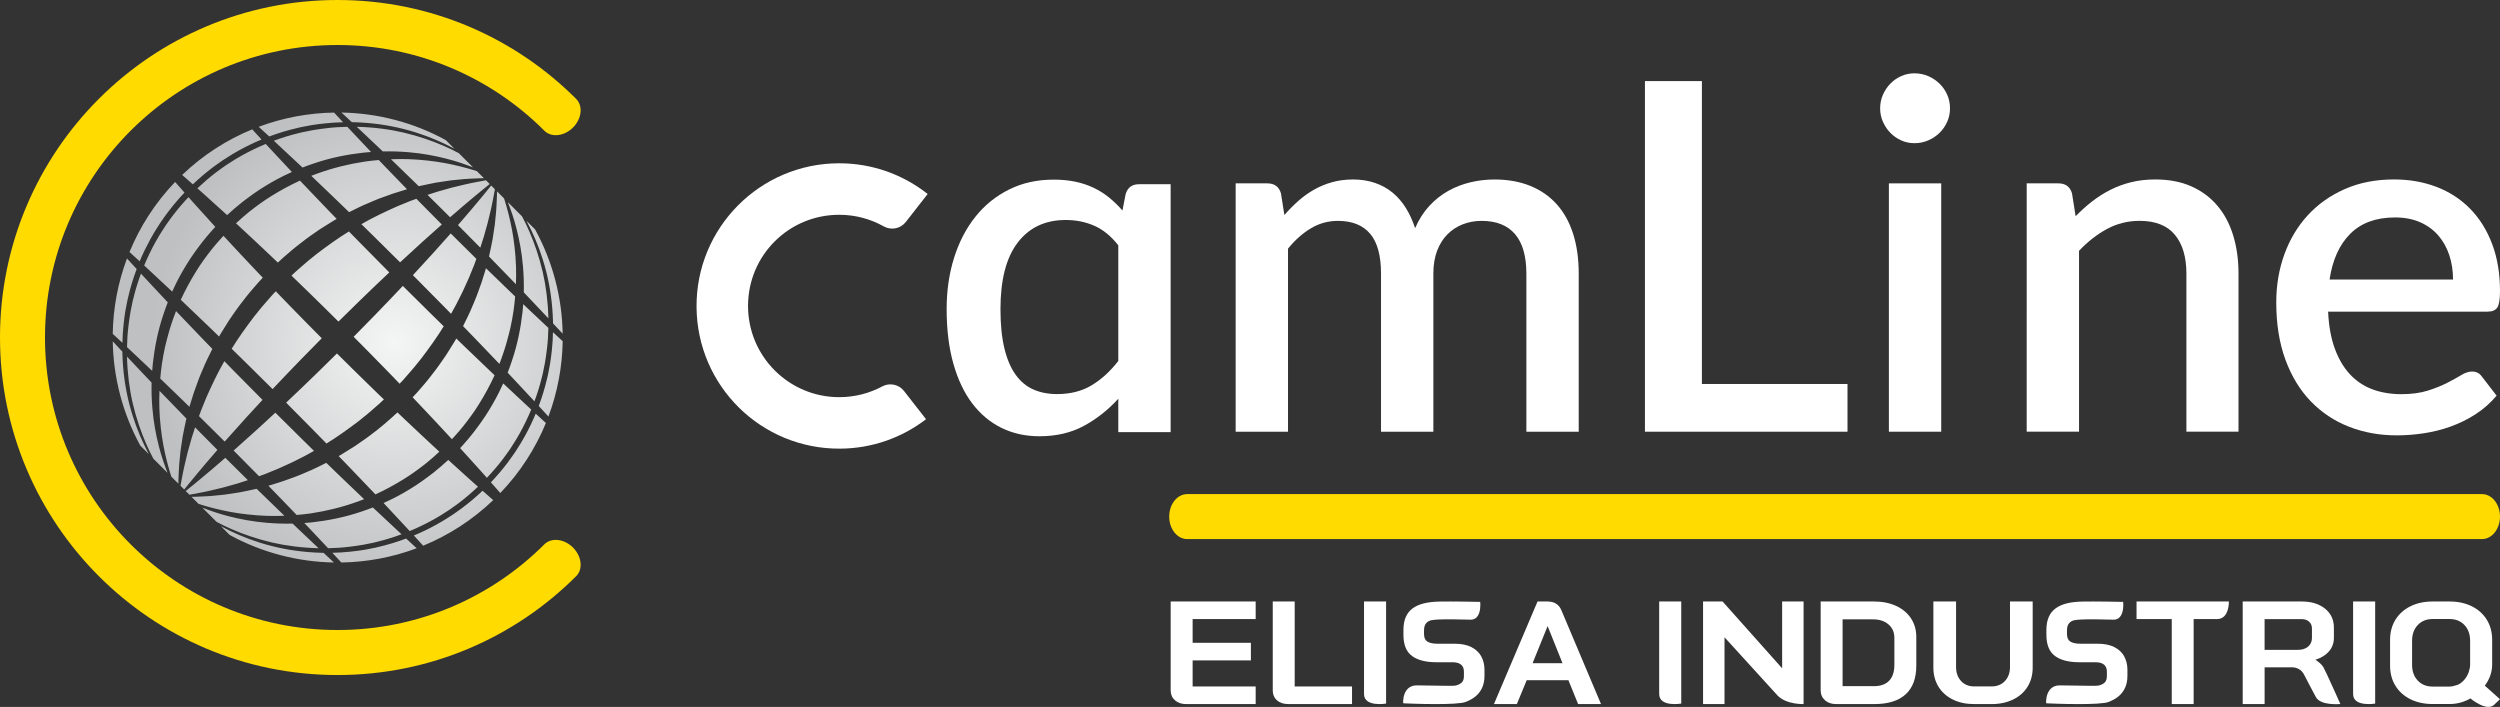 <?xml version="1.0" encoding="UTF-8"?>
<svg id="Signet-horizontal-invers" xmlns="http://www.w3.org/2000/svg" xmlns:xlink="http://www.w3.org/1999/xlink" viewBox="0 0 1574.74 445.28">
  <rect x="0" y="0" width="1574.74" height="445.28" fill="#333333" stroke="none"/>
  <defs>
    <style>
      .cls-1 {
        fill: #ffdb00;
      }

      .cls-1, .cls-2, .cls-3 {
        stroke-width: 0px;
      }

      .cls-2 {
        fill: url(#radial-gradient);
      }

      .cls-3 {
        fill: #fff;
      }
    </style>
    <radialGradient id="radial-gradient" cx="248.47" cy="215.7" fx="248.47" fy="215.7" r="184.23" gradientUnits="userSpaceOnUse">
      <stop offset="0" stop-color="#f4f5f5"/>
      <stop offset=".83" stop-color="#bfc0c1"/>
    </radialGradient>
  </defs>
  <g>
    <path class="cls-3" d="M1573.05,193.71c1.12-1.74,1.69-5.16,1.69-10.28,0-11.14-1.66-21.09-4.98-29.83-3.32-8.74-7.95-16.13-13.88-22.16-5.93-6.03-12.99-10.61-21.16-13.73-8.18-3.12-17.08-4.68-26.68-4.68-11.55,0-21.91,2.02-31.06,6.06-9.15,4.04-16.92,9.54-23.31,16.49-6.39,6.95-11.3,15.13-14.72,24.54-3.43,9.41-5.14,19.53-5.14,30.37,0,13.6,1.92,25.61,5.75,36.04,3.83,10.43,9.15,19.17,15.95,26.22,6.8,7.05,14.82,12.4,24.08,16.03,9.25,3.63,19.3,5.45,30.14,5.45,5.52,0,11.2-.44,17.02-1.31,5.83-.87,11.5-2.3,17.02-4.29,5.52-1.99,10.74-4.57,15.64-7.75,4.91-3.17,9.3-7.05,13.19-11.66l-9.35-12.12c-1.43-2.04-3.48-3.07-6.14-3.07-2.05,0-4.29.74-6.75,2.22-2.45,1.48-5.42,3.12-8.89,4.91-3.48,1.79-7.57,3.43-12.27,4.91-4.7,1.48-10.28,2.22-16.72,2.22s-12.86-1.05-18.33-3.14c-5.47-2.09-10.18-5.29-14.11-9.59-3.94-4.29-7.08-9.69-9.43-16.18-2.35-6.49-3.73-14.19-4.14-23.08h100.45c2.96,0,5.01-.87,6.13-2.61ZM1467.39,176.07c1.84-12.37,6.18-21.98,13.04-28.83,6.85-6.85,16.26-10.27,28.22-10.27,5.93,0,11.17,1,15.72,2.99,4.55,1.99,8.36,4.75,11.43,8.28,3.07,3.53,5.39,7.67,6.98,12.42,1.58,4.75,2.38,9.89,2.38,15.41h-77.75Z"/>
    <path class="cls-3" d="M1307.43,136.2c3.37-3.47,6.87-6.62,10.51-9.43,3.63-2.81,7.49-5.24,11.58-7.29,4.09-2.04,8.44-3.63,13.04-4.75,4.6-1.12,9.61-1.69,15.03-1.69,8.59,0,16.13,1.43,22.62,4.29,6.49,2.86,11.96,6.9,16.41,12.12,4.45,5.21,7.79,11.48,10.04,18.79,2.25,7.31,3.37,15.36,3.37,24.15v99.53h-32.82v-99.53c0-10.53-2.43-18.71-7.29-24.54-4.86-5.83-12.24-8.74-22.16-8.74-7.36,0-14.19,1.69-20.47,5.06-6.29,3.37-12.19,7.98-17.71,13.8v113.95h-32.97V115.5h19.94c4.5,0,7.36,2.1,8.59,6.29l2.3,14.42Z"/>
    <g>
      <path class="cls-3" d="M1228.3,68.26c0,2.97-.59,5.78-1.76,8.44-1.18,2.66-2.79,4.98-4.83,6.98-2.05,1.99-4.42,3.58-7.13,4.75-2.71,1.18-5.6,1.76-8.66,1.76s-5.75-.59-8.36-1.76c-2.61-1.17-4.88-2.76-6.83-4.75-1.94-1.99-3.5-4.32-4.68-6.98-1.18-2.66-1.76-5.47-1.76-8.44s.59-5.93,1.76-8.59c1.17-2.66,2.73-4.98,4.68-6.98,1.94-1.99,4.22-3.58,6.83-4.75,2.61-1.17,5.39-1.76,8.36-1.76s5.95.59,8.66,1.76c2.71,1.18,5.09,2.76,7.13,4.75,2.04,1.99,3.65,4.32,4.83,6.98,1.17,2.66,1.76,5.52,1.76,8.59Z"/>
      <rect class="cls-3" x="1189.8" y="115.5" width="32.97" height="156.43"/>
    </g>
    <polygon class="cls-3" points="1163.73 241.87 1163.73 271.93 1036.14 271.93 1036.14 51.08 1072.02 51.08 1072.02 241.87 1163.73 241.87"/>
    <path class="cls-3" d="M778.34,271.93V115.5h19.94c4.5,0,7.36,2.1,8.59,6.29l2.15,13.65c2.86-3.27,5.83-6.26,8.89-8.97,3.07-2.71,6.36-5.06,9.89-7.05,3.53-1.99,7.31-3.55,11.35-4.68,4.04-1.12,8.41-1.69,13.11-1.69,5.01,0,9.61.72,13.8,2.15,4.19,1.43,7.9,3.48,11.12,6.14,3.22,2.66,6,5.88,8.36,9.66,2.35,3.78,4.29,8.03,5.83,12.73,2.35-5.42,5.32-10.07,8.89-13.96,3.58-3.88,7.57-7.05,11.96-9.51,4.39-2.45,9.07-4.27,14.03-5.44,4.96-1.17,9.99-1.76,15.11-1.76,8.38,0,15.87,1.33,22.47,3.99,6.59,2.66,12.17,6.52,16.72,11.58,4.55,5.06,8,11.27,10.35,18.63,2.35,7.36,3.53,15.75,3.53,25.15v99.53h-32.97v-99.53c0-11.04-2.38-19.35-7.13-24.92-4.75-5.57-11.79-8.36-21.09-8.36-4.19,0-8.13.72-11.81,2.15-3.68,1.43-6.9,3.53-9.66,6.29-2.76,2.76-4.93,6.21-6.52,10.35-1.59,4.14-2.38,8.97-2.38,14.49v99.53h-32.97v-99.53c0-11.45-2.3-19.86-6.9-25.23-4.6-5.37-11.35-8.05-20.24-8.05-6.13,0-11.81,1.56-17.02,4.68-5.21,3.12-10.02,7.39-14.42,12.81v115.33h-32.97Z"/>
    <path class="cls-3" d="M717.46,116.04c-4.4,0-7.21,2.1-8.44,6.29l-1.99,10.28c-2.66-3.07-5.47-5.8-8.44-8.2-2.97-2.4-6.21-4.45-9.74-6.13-3.53-1.69-7.36-2.96-11.5-3.83-4.14-.87-8.72-1.3-13.73-1.3-10.33,0-19.66,2.07-27.99,6.21-8.33,4.14-15.41,9.87-21.24,17.18-5.83,7.31-10.3,15.93-13.42,25.84-3.12,9.92-4.68,20.7-4.68,32.36,0,12.88,1.4,24.31,4.22,34.28,2.81,9.97,6.77,18.33,11.89,25.07,5.11,6.75,11.25,11.89,18.4,15.41,7.15,3.53,15.13,5.29,23.92,5.29,10.63,0,19.96-2.17,27.99-6.52,8.02-4.34,15.26-10.05,21.7-17.1v21.02h32.97V116.04h-19.94ZM704.42,227.38c-5.21,6.65-10.86,11.79-16.95,15.41-6.08,3.63-13.32,5.44-21.7,5.44-5.52,0-10.48-.97-14.88-2.91-4.4-1.94-8.13-5.06-11.2-9.36-3.07-4.29-5.42-9.84-7.05-16.64-1.64-6.8-2.45-15-2.45-24.61,0-18.5,3.63-32.49,10.89-41.95,7.26-9.46,17.33-14.19,30.21-14.19,6.44,0,12.42,1.2,17.94,3.6,5.52,2.4,10.58,6.52,15.18,12.35v72.85Z"/>
    <path class="cls-3" d="M528.62,102.85c-49.9,0-90.3,40.67-89.87,90.67.43,49.67,40.8,89.41,90.47,89.08,20.34-.13,39.08-7.02,54.09-18.54l-13.91-17.82c-3.26-4.17-9.04-5.33-13.71-2.83-8.06,4.32-17.28,6.76-27.06,6.76-31.76,0-57.49-25.77-57.44-57.54.05-31.84,25.71-57.4,57.55-57.34,10.14.02,19.67,2.67,27.93,7.3,4.68,2.63,10.57,1.49,13.88-2.74l13.78-17.66c-15.31-12.11-34.66-19.34-55.7-19.34Z"/>
  </g>
  <path id="underline" class="cls-1" d="M1563.4,311.23h-815.59c-6.26,0-11.34,6.35-11.34,14.17s5.08,14.17,11.34,14.17h815.59c6.26,0,11.34-6.35,11.34-14.17s-5.08-14.17-11.34-14.17Z"/>
  <path id="C-Ring" class="cls-1" d="M360.92,344.89c-5.53-5.53-13.61-6.43-18.04-2.01h0c-33.34,33.34-79.41,53.96-130.29,53.96-101.76,0-184.25-82.49-184.25-184.25S110.84,28.35,212.6,28.35c50.82,0,96.84,20.58,130.17,53.86.04.04.07.09.11.13,4.43,4.43,12.5,3.53,18.04-2,5.54-5.54,6.43-13.61,2-18.04,0,0,0,0,0,0h0C324.46,23.79,271.31,0,212.6,0,95.18,0,0,95.18,0,212.6s95.18,212.6,212.6,212.6c58.7,0,111.85-23.79,150.32-62.26,0,0,0,0,.01,0,4.43-4.43,3.53-12.5-2-18.04Z"/>
  <path id="Orb" class="cls-2" d="M88.38,280.68c-11.19-20.42-16.98-43.02-17.36-65.68,1.68,1.81,3.42,3.7,5.25,5.64.26.28.54.58.81.86,0,.34,0,.69,0,1.03.29,11.5,1.89,22.31,4.38,32.01,2.49,9.71,5.82,18.3,9.32,25.61.98,2.09,1.99,4.05,3,5.93l-5.41-5.41ZM195.72,323.39c9.63-1.46,19.66-3.85,29.62-7.45,1.34-.47,2.68-.97,4.01-1.5-5.39-5.12-10.98-10.46-16.7-15.99-2.35-2.27-4.73-4.58-7.12-6.9-1.07.54-2.14,1.06-3.2,1.58-2.06,1-4.07,2.04-6.13,2.93-4.13,1.74-8.1,3.58-12.14,4.96-2,.72-3.96,1.49-5.92,2.13-1.97.62-3.91,1.23-5.82,1.83-.95.29-1.9.58-2.84.87-.14.04-.28.07-.43.11,3.15,3.24,6.24,6.46,9.3,9.58,2.92,2.99,5.76,5.94,8.52,8.84,2.9-.25,5.85-.57,8.84-.99ZM206.68,345.32c4.41-.1,8.9-.35,13.44-.93,2.95-.27,5.88-.85,8.87-1.29,1.48-.3,2.96-.6,4.45-.9.74-.16,1.49-.3,2.24-.47l2.23-.56c5.03-1.22,10.05-2.78,15.02-4.63-.6-.56-1.21-1.13-1.82-1.7-5.08-4.71-10.54-9.79-16.25-15.18-2.44.92-4.86,1.86-7.32,2.63-10.49,3.59-21.06,5.61-31.11,6.75-1.59.17-3.16.3-4.72.41.7.73,1.4,1.48,2.09,2.2,4.59,4.79,8.88,9.38,12.88,13.67ZM310.68,315.02c-2.16-1.88-4.4-3.85-6.73-5.91l-.92.88c-1.2,1.18-2.47,2.27-3.74,3.36-1.28,1.08-2.51,2.23-3.84,3.24l-3.96,3.09c-1.31,1.03-2.71,1.95-4.07,2.93l-2.04,1.44c-.69.47-1.4.9-2.1,1.35-1.41.89-2.79,1.8-4.21,2.66-1.44.82-2.87,1.65-4.31,2.47-4.59,2.55-9.3,4.8-14.07,6.78,2.05,2.23,4.01,4.37,5.87,6.42,15.95-6.54,30.95-16.11,44.12-28.72ZM258.09,334.5c5.04-2.1,10.02-4.49,14.88-7.19,1.39-.8,2.79-1.61,4.19-2.42,1.38-.84,2.73-1.74,4.09-2.61.68-.44,1.37-.87,2.04-1.32l1.98-1.41c1.31-.96,2.67-1.85,3.95-2.86,4.13-3.12,8.09-6.56,11.86-10.11-1.5-1.33-3.04-2.7-4.61-4.1-4.47-4.01-9.19-8.28-14.11-12.77-3.06,2.83-6.2,5.57-9.46,8.13-4.67,3.61-9.43,7.06-14.42,10.08-4.97,3.05-10.05,5.84-15.26,8.17l-1.61.75c4.68,4.97,9.11,9.74,13.26,14.22,1.09,1.17,2.16,2.31,3.21,3.45ZM127.45,318.14c4.82,1.45,10.72,3.03,17.59,4.3,6.87,1.25,14.68,2.21,23.23,2.5,3.51.11,7.15.08,10.88-.06-1.7-1.64-3.41-3.29-5.14-4.98-4.03-3.93-8.19-7.92-12.38-12.02-.15.04-.31.08-.46.12-3.61.83-7.09,1.49-10.38,2.16-3.32.5-6.48.98-9.44,1.42-2.98.31-5.76.6-8.34.82-1.28.14-2.53.18-3.72.23-1.18.05-2.31.1-3.39.15-1.97.13-3.72.16-5.28.15l4.46,4.46c.76.24,1.54.49,2.36.75ZM83.6,254.02c2.26,9.6,5.26,18.18,8.48,25.54,1.46,3.38,2.99,6.48,4.52,9.34l8.93,8.93c-1.81-4.63-3.84-10.28-5.51-16.93-1.76-6.89-3.3-14.82-4.02-23.59-.45-5.18-.64-10.65-.51-16.33-1.87-1.96-3.71-3.9-5.51-5.78-3.51-3.66-6.83-7.2-9.99-10.58.26,10.48,1.53,20.41,3.61,29.41ZM319.7,285.11l1.41-1.98,1.32-2.04c.87-1.37,1.77-2.71,2.6-4.09.81-1.4,1.61-2.8,2.42-4.19,2.68-4.84,5.07-9.8,7.16-14.83-1.13-1.05-2.27-2.11-3.44-3.2-4.48-4.15-9.24-8.58-14.21-13.26l-.75,1.62c-2.33,5.21-5.14,10.29-8.18,15.25-3.02,4.99-6.47,9.76-10.08,14.42l-2.79,3.44c-.92,1.15-1.96,2.25-2.93,3.38-.8.94-1.6,1.8-2.39,2.65,4.48,4.91,8.75,9.62,12.75,14.09,1.4,1.57,2.77,3.1,4.1,4.6,3.61-3.84,6.99-7.73,10.15-11.91,1.01-1.28,1.9-2.64,2.86-3.95ZM88.78,172.38c-1.85,4.97-3.41,10-4.63,15.03l-.56,2.23c-.17.74-.31,1.49-.47,2.24-.3,1.49-.6,2.98-.9,4.45-.44,2.98-1.01,5.92-1.28,8.87-.59,4.54-.83,9.04-.93,13.46,4.28,3.99,8.87,8.28,13.66,12.87.72.68,1.46,1.39,2.19,2.08.11-1.56.24-3.13.41-4.72,1.13-10.05,3.16-20.62,6.75-31.11.78-2.46,1.72-4.89,2.64-7.34-5.38-5.7-10.45-11.15-15.16-16.22-.58-.62-1.15-1.23-1.71-1.83ZM125.67,310.45c1.03-.21,2.12-.43,3.27-.65,1.14-.23,2.33-.45,3.57-.78,2.47-.59,5.14-1.24,7.99-1.92,2.82-.79,5.81-1.62,8.97-2.51,2.14-.72,4.38-1.4,6.66-2.14-4.69-4.65-9.44-9.35-14.2-14.07-3.22,2.8-6.26,5.41-9.06,7.79-4.12,3.51-7.78,6.5-10.79,8.98-1.97,1.64-3.69,3.01-5.1,4.13l2.35,2.35c1.81-.3,3.93-.68,6.34-1.19ZM120.17,303.24c2.48-3,5.47-6.67,8.98-10.79,2.38-2.8,4.99-5.84,7.79-9.06-4.71-4.76-9.42-9.51-14.06-14.2-.74,2.29-1.42,4.52-2.14,6.66-.88,3.16-1.72,6.16-2.51,8.97-.69,2.85-1.33,5.52-1.92,7.99-.33,1.23-.55,2.43-.78,3.57-.23,1.15-.45,2.24-.66,3.27-.51,2.41-.89,4.52-1.19,6.31l2.36,2.36c1.12-1.41,2.49-3.13,4.13-5.1ZM107.92,300.22l4.45,4.45c0-1.56.02-3.32.15-5.28.05-1.07.1-2.2.15-3.38.05-1.18.09-2.43.23-3.71.22-2.57.51-5.36.82-8.34.45-2.96.92-6.12,1.42-9.44.67-3.29,1.33-6.78,2.16-10.38.04-.16.08-.32.12-.48-4.08-4.18-8.07-8.33-11.99-12.35-1.69-1.73-3.34-3.44-4.98-5.14-.15,3.73-.17,7.37-.07,10.88.08,2.13.22,4.22.33,6.27.19,2.04.38,4.03.56,5.97.25,1.93.45,3.83.72,5.66.3,1.83.59,3.6.88,5.32,1.27,6.87,2.85,12.77,4.3,17.59.26.82.51,1.6.75,2.36ZM77.79,204.85c.23-3.02.76-6.03,1.19-9.08.29-1.52.58-3.04.88-4.57.15-.76.29-1.53.46-2.3l.55-2.29c1.3-5.75,3.11-11.47,5.21-17.15-2.13-2.31-4.16-4.52-6.1-6.65-5.72,15.29-8.72,31.37-8.97,47.49,1.95,1.79,3.98,3.67,6.11,5.65.07-3.66.26-7.36.68-11.11ZM171.28,341.71c9,2.08,18.92,3.35,29.4,3.61-3.38-3.16-6.91-6.48-10.56-9.98-1.9-1.81-3.85-3.66-5.81-5.53-5.67.13-11.13-.06-16.3-.51-8.77-.72-16.7-2.27-23.59-4.02-6.66-1.67-12.31-3.71-16.94-5.51l8.95,8.95c2.85,1.52,5.95,3.05,9.33,4.51,7.36,3.22,15.94,6.23,25.54,8.48ZM262.48,345.34c-2.13-1.94-4.35-3.97-6.66-6.1-5.67,2.12-11.41,3.86-17.14,5.2l-2.29.55c-.76.17-1.53.3-2.3.46-1.53.29-3.05.59-4.57.88-3.06.43-6.07.96-9.08,1.19-3.74.42-7.44.6-11.1.68,1.99,2.13,3.87,4.17,5.66,6.12,16.11-.26,32.18-3.25,47.46-8.97ZM336.65,252.8c1.85-4.99,3.42-10.02,4.64-15.07l.56-2.23.46-2.24c.3-1.49.6-2.98.9-4.45.44-2.98,1-5.92,1.28-8.87.58-4.52.83-8.99.93-13.39-4.28-3.99-8.87-8.28-13.66-12.87-.72-.69-1.46-1.39-2.19-2.09-.11,1.56-.24,3.13-.41,4.72-1.13,10.05-3.16,20.62-6.75,31.11-.77,2.45-1.71,4.87-2.63,7.31,5.39,5.7,10.46,11.16,15.17,16.24.57.61,1.13,1.21,1.69,1.82ZM337.44,260.57c-1.98,4.75-4.22,9.44-6.76,14.02-.82,1.43-1.64,2.87-2.47,4.31-.85,1.42-1.77,2.81-2.66,4.21l-1.35,2.1-1.44,2.04c-.98,1.35-1.9,2.75-2.92,4.07-3.26,4.35-6.9,8.55-10.61,12.51,2.06,2.33,4.03,4.58,5.91,6.73,12.61-13.17,22.17-28.17,28.72-44.12-2.05-1.87-4.19-3.82-6.42-5.87ZM111.65,132.24l-3.02,3.84c-1.01,1.28-1.91,2.64-2.86,3.95l-1.41,1.98c-.46.67-.88,1.36-1.32,2.04-.87,1.37-1.77,2.71-2.61,4.09-.81,1.4-1.61,2.79-2.42,4.19-2.7,4.86-5.09,9.84-7.2,14.89,1.13,1.05,2.28,2.12,3.45,3.21,4.47,4.15,9.24,8.58,14.2,13.25l.76-1.62c2.33-5.21,5.14-10.29,8.18-15.25,3.02-4.99,6.47-9.76,10.08-14.42l2.79-3.44c.92-1.15,1.96-2.25,2.93-3.38.8-.92,1.6-1.81,2.41-2.67-4.48-4.9-8.75-9.62-12.75-14.08-1.4-1.57-2.78-3.11-4.11-4.62-1.37,1.42-2.73,2.86-3.94,4.33-1.05,1.24-2.16,2.41-3.16,3.71ZM347.64,220.28c-.23,3.02-.76,6.03-1.19,9.09-.29,1.52-.58,3.04-.87,4.57l-.45,2.3-.55,2.29c-1.34,5.75-3.09,11.51-5.22,17.2,2.13,2.31,4.16,4.52,6.1,6.65,5.72-15.28,8.71-31.35,8.97-47.46-1.95-1.79-3.99-3.67-6.12-5.66-.07,3.63-.26,7.32-.67,11.04ZM87.97,164.61c1.98-4.78,4.3-9.46,6.81-14.07.82-1.43,1.64-2.87,2.47-4.31.86-1.42,1.77-2.8,2.66-4.21.45-.7.89-1.41,1.35-2.1l1.44-2.04c.98-1.35,1.89-2.75,2.93-4.07l3.09-3.96c1.02-1.33,2.18-2.57,3.26-3.86,1.1-1.28,2.2-2.57,3.36-3.74l.88-.92c-2.06-2.33-4.03-4.57-5.91-6.72-12.61,13.17-22.19,28.18-28.73,44.14,2.04,1.86,4.17,3.8,6.39,5.85ZM348.34,203.67c.27.29.56.6.83.89,1.83,1.94,3.57,3.82,5.25,5.63-.38-22.66-6.17-45.25-17.36-65.67l-5.43-5.43c1,1.86,2,3.82,2.98,5.88,3.5,7.32,6.84,15.9,9.33,25.61,2.5,9.7,4.1,20.51,4.4,32.01,0,.35,0,.72,0,1.07ZM341.81,171.11c-2.26-9.6-5.27-18.18-8.49-25.54-1.46-3.37-2.98-6.45-4.5-9.3l-8.93-8.93c1.81,4.64,3.85,10.29,5.52,16.95,1.76,6.89,3.3,14.82,4.02,23.59.44,5.17.64,10.63.51,16.3,1.87,1.97,3.72,3.91,5.53,5.81,3.5,3.65,6.82,7.18,9.97,10.55-.26-10.5-1.54-20.43-3.62-29.44ZM254.2,83.49c-9.02-2.09-18.96-3.37-29.47-3.62,3.38,3.16,6.92,6.49,10.58,9.99,1.89,1.8,3.84,3.65,5.8,5.52,5.67-.13,11.14.06,16.31.51,8.77.72,16.7,2.27,23.59,4.02,6.66,1.67,12.31,3.71,16.95,5.52l-8.94-8.94c-2.84-1.52-5.92-3.04-9.29-4.5-7.36-3.23-15.93-6.23-25.54-8.49ZM162.94,79.86c2.13,1.94,4.34,3.97,6.65,6.1,5.69-2.13,11.45-3.88,17.21-5.22l2.29-.55,2.3-.45c1.53-.29,3.05-.58,4.57-.87,3.06-.43,6.07-.96,9.09-1.18,3.73-.41,7.41-.6,11.05-.67-1.99-2.13-3.87-4.16-5.66-6.11-16.12.26-32.2,3.25-47.49,8.97ZM203.79,348.22c-.34,0-.68,0-1.01,0-11.5-.29-22.31-1.89-32.01-4.38-9.71-2.49-18.3-5.82-25.61-9.32-2.09-.99-4.06-1.99-5.94-3l5.43,5.43c20.42,11.19,43.01,16.97,65.67,17.36-1.81-1.67-3.69-3.42-5.63-5.25-.29-.27-.6-.56-.89-.83ZM188.95,113.76c-6.16,2.82-12.22,6.11-18.11,9.78-4.73,2.91-9.24,6.23-13.65,9.7-2.94,2.35-5.77,4.84-8.53,7.42,7.15,6.59,14.65,13.6,22.35,20.91,1.34,1.26,2.69,2.55,4.03,3.83l.53-.51c.91-.84,1.78-1.74,2.73-2.54l2.82-2.43c1.9-1.6,3.71-3.29,5.69-4.77,1.95-1.51,3.9-3.01,5.84-4.51.96-.77,1.97-1.45,2.97-2.15,1-.7,2-1.39,3-2.09,1-.69,2-1.38,2.99-2.06,1-.67,2.04-1.29,3.06-1.93,2.04-1.27,4.07-2.52,6.08-3.77.45-.25.89-.49,1.34-.74-1.73-1.79-3.45-3.56-5.16-5.32-6.26-6.48-12.27-12.78-18-18.82ZM138.8,150.69c-.92,1.05-1.87,2.04-2.76,3.13l-2.68,3.25c-3.46,4.41-6.79,8.92-9.7,13.65-3.66,5.9-6.96,11.95-9.78,18.11,6.04,5.73,12.34,11.74,18.81,18,1.75,1.7,3.52,3.42,5.31,5.15.25-.45.49-.89.74-1.33,1.25-2.01,2.51-4.04,3.77-6.08.64-1.01,1.25-2.05,1.93-3.06.69-.99,1.37-1.99,2.06-2.99,1.41-1.98,2.75-4.03,4.25-5.97,1.5-1.94,3-3.89,4.51-5.85.74-.99,1.54-1.95,2.37-2.89l2.46-2.85,2.47-2.86c.82-.97,1.66-1.78,2.49-2.68l.47-.49c-1.28-1.34-2.57-2.69-3.83-4.03-7.32-7.71-14.33-15.21-20.92-22.36-.69.73-1.36,1.45-1.97,2.16ZM109.37,199.97c-.94,2.48-1.69,5-2.48,7.48-.38,1.24-.7,2.5-1.05,3.74-.36,1.24-.71,2.47-.99,3.72-.3,1.24-.6,2.48-.9,3.7-.25,1.24-.5,2.47-.75,3.69l-.37,1.83-.3,1.83c-.2,1.22-.4,2.43-.6,3.63-.42,3-.74,5.95-.99,8.86,2.9,2.76,5.85,5.6,8.83,8.52,3.12,3.05,6.33,6.14,9.56,9.28.04-.14.07-.28.11-.42.29-.94.58-1.89.87-2.84.6-1.91,1.21-3.85,1.83-5.82.64-1.96,1.41-3.92,2.13-5.92,1.39-4.04,3.22-8.01,4.96-12.14.88-2.06,1.94-4.07,2.93-6.13.52-1.07,1.05-2.15,1.59-3.22-2.31-2.39-4.61-4.76-6.88-7.1-5.54-5.73-10.88-11.32-16-16.71-.52,1.34-1.03,2.68-1.5,4.02ZM114.74,110.19c2.15,1.88,4.39,3.85,6.72,5.91,4-3.75,8.15-7.34,12.52-10.62,1.32-1.03,2.72-1.95,4.07-2.92l2.04-1.44,2.1-1.35c1.41-.89,2.79-1.81,4.21-2.66,1.44-.82,2.87-1.65,4.31-2.47,4.58-2.54,9.28-4.78,14.03-6.76-2.05-2.23-4-4.36-5.86-6.41-15.96,6.54-30.97,16.12-44.14,28.73ZM141.52,278.15c4.27-4.84,8.9-10.02,13.85-15.45,3.21-3.51,6.54-7.14,9.98-10.83-5.93-5.96-11.85-11.91-17.65-17.83-2.14-2.19-4.26-4.36-6.38-6.52l-.12.22c-.53.95-1.06,1.9-1.58,2.84-.53.94-1.09,1.86-1.55,2.83-1.92,3.82-3.89,7.52-5.52,11.26-.84,1.86-1.73,3.67-2.49,5.5-.75,1.84-1.49,3.65-2.21,5.43-.37.89-.73,1.77-1.09,2.65-.32.89-.64,1.77-.96,2.65-.15.42-.3.82-.45,1.23.5.5,1,.99,1.51,1.49,4.84,4.8,9.75,9.66,14.67,14.53ZM221.63,76.97c.36,0,.72,0,1.08,0,11.5.3,22.31,1.9,32.01,4.4,9.71,2.49,18.29,5.83,25.61,9.33,2.07.98,4.03,1.98,5.89,2.98l-5.43-5.43c-20.42-11.19-43.02-16.98-65.68-17.36,1.81,1.68,3.7,3.42,5.64,5.25.29.27.59.55.88.82ZM284.22,197.46c.53-.95,1.06-1.9,1.58-2.84.53-.94,1.09-1.86,1.55-2.83,1.92-3.82,3.89-7.52,5.52-11.26.84-1.86,1.73-3.67,2.49-5.5.75-1.84,1.49-3.65,2.21-5.43.37-.89.73-1.77,1.09-2.65.32-.89.64-1.77.96-2.65.15-.42.3-.82.45-1.24-.5-.49-1-.98-1.49-1.48-4.85-4.8-9.76-9.67-14.68-14.54-7.03,7.98-15.09,16.89-23.82,26.28,5.94,5.97,11.86,11.92,17.67,17.84,2.14,2.17,4.27,4.34,6.38,6.5l.11-.19ZM199.65,159.82c-1.81,1.46-3.62,2.92-5.44,4.39-.92.72-1.8,1.49-2.67,2.28l-2.65,2.32-2.65,2.32c-.89.76-1.71,1.62-2.57,2.42l-.06.06c3.54,3.4,7.1,6.83,10.66,10.33,6.29,6.1,12.6,12.35,18.92,18.62,4.52-4.48,9.05-8.95,13.56-13.31,3.11-3.05,6.24-6.04,9.33-8.99,3.08-2.94,6.11-5.85,9.14-8.67-5.86-5.89-11.71-11.78-17.44-17.63-2.68-2.74-5.34-5.46-7.99-8.17-6.83,4.18-13.51,9-20.14,14.03ZM163.19,299.97c.41-.15.81-.29,1.23-.45.87-.32,1.76-.63,2.65-.96.88-.36,1.76-.72,2.65-1.09,1.78-.73,3.59-1.47,5.43-2.22,1.83-.77,3.64-1.65,5.5-2.49,3.74-1.63,7.45-3.6,11.26-5.52,1.9-.97,3.75-2.1,5.67-3.13l.2-.11c-2.16-2.11-4.33-4.24-6.51-6.39-5.92-5.8-11.87-11.72-17.83-17.65-3.69,3.43-7.32,6.77-10.83,9.98-5.43,4.94-10.61,9.58-15.45,13.85,4.87,4.92,9.73,9.83,14.53,14.67.5.5.99,1.01,1.49,1.51ZM253.73,180.1c-2.82,3.03-5.73,6.06-8.67,9.14-2.95,3.09-5.94,6.22-8.99,9.33-4.36,4.52-8.83,9.04-13.31,13.56,6.27,6.31,12.53,12.62,18.63,18.91,1.92,1.97,3.83,3.92,5.73,5.87,1.54,1.6,3.07,3.19,4.59,4.78l.09-.09c.82-.87,1.73-1.74,2.47-2.62l2.28-2.62,2.28-2.61c.76-.86,1.54-1.72,2.26-2.65,1.47-1.82,2.93-3.63,4.39-5.44,5.02-6.64,9.84-13.3,14.01-20.13-2.7-2.63-5.42-5.29-8.14-7.98-5.85-5.73-11.73-11.58-17.62-17.45ZM262.25,125.22c-.42.15-.81.3-1.23.45-.87.32-1.76.63-2.65.96-.88.36-1.76.73-2.65,1.09-1.78.73-3.59,1.47-5.43,2.22-1.83.77-3.64,1.65-5.51,2.49-3.74,1.63-7.45,3.6-11.26,5.52-1.9.97-3.75,2.1-5.67,3.13l-.22.12c2.17,2.12,4.34,4.25,6.53,6.39,5.92,5.8,11.88,11.72,17.85,17.66,9.4-8.74,18.31-16.8,26.28-23.83-4.87-4.92-9.74-9.84-14.54-14.69-.5-.51-1-1.01-1.5-1.52ZM173.73,183.49l-.1.11c-.82.87-1.73,1.74-2.47,2.62l-2.28,2.62-2.28,2.61c-.77.86-1.54,1.72-2.26,2.65-1.47,1.82-2.93,3.63-4.39,5.44-5.02,6.64-9.84,13.31-14.02,20.14,2.7,2.64,5.42,5.3,8.16,7.98,5.85,5.73,11.72,11.57,17.61,17.43,2.82-3.03,5.73-6.06,8.67-9.13,2.94-3.1,5.94-6.21,8.99-9.33,4.36-4.52,8.83-9.04,13.32-13.56-6.27-6.32-12.52-12.62-18.62-18.91-3.5-3.56-6.93-7.12-10.33-10.66ZM229.71,101.8c-9.64,1.46-19.66,3.85-29.62,7.45-1.34.47-2.68.98-4.02,1.5,5.4,5.13,10.99,10.47,16.71,16,2.34,2.27,4.72,4.58,7.11,6.89,1.07-.54,2.14-1.07,3.21-1.59,2.06-1,4.07-2.04,6.13-2.93,4.13-1.74,8.1-3.58,12.14-4.96,2-.72,3.96-1.49,5.92-2.13,1.97-.62,3.91-1.23,5.82-1.83.95-.29,1.9-.58,2.84-.87.15-.04.29-.08.44-.11-3.14-3.24-6.24-6.45-9.3-9.58-2.92-2.98-5.76-5.94-8.52-8.84-2.91.25-5.86.57-8.86.99ZM225.78,265.37c1.81-1.46,3.62-2.92,5.44-4.39.92-.72,1.8-1.49,2.67-2.28l2.65-2.32,2.65-2.32c.89-.76,1.71-1.62,2.57-2.42l.05-.05c-1.59-1.53-3.18-3.05-4.78-4.59-1.95-1.9-3.91-3.81-5.87-5.73-6.29-6.1-12.59-12.36-18.91-18.63-4.52,4.49-9.04,8.96-13.56,13.32-3.12,3.05-6.23,6.05-9.33,8.99-3.08,2.94-6.11,5.85-9.13,8.67,5.86,5.89,11.71,11.76,17.43,17.61,2.69,2.73,5.35,5.44,7.99,8.15,6.82-4.18,13.49-8.99,20.12-14.01ZM299.76,114.75c-1.03.21-2.12.43-3.27.65-1.14.23-2.33.45-3.57.78-2.47.59-5.14,1.24-7.99,1.92-2.82.79-5.81,1.62-8.97,2.51-2.14.72-4.38,1.4-6.66,2.14,4.7,4.65,9.46,9.37,14.23,14.09,3.22-2.8,6.25-5.41,9.05-7.79,4.12-3.52,7.78-6.51,10.78-8.99,1.97-1.65,3.69-3.02,5.1-4.14l-2.36-2.36c-1.81.3-3.93.68-6.33,1.19ZM218.77,79.87c-4.4.1-8.87.35-13.4.93-2.95.27-5.88.84-8.87,1.28-1.48.3-2.96.6-4.45.9l-2.24.46-2.23.56c-5.05,1.22-10.1,2.79-15.09,4.65.61.57,1.22,1.13,1.83,1.71,5.08,4.71,10.53,9.78,16.23,15.17,2.45-.92,4.87-1.86,7.32-2.64,10.49-3.59,21.06-5.61,31.11-6.75,1.59-.17,3.17-.3,4.74-.41-.7-.73-1.4-1.48-2.09-2.2-4.59-4.79-8.88-9.38-12.87-13.66ZM167.35,90.68c-5.03,2.1-10,4.48-14.84,7.17-1.39.8-2.79,1.61-4.19,2.42-1.38.84-2.73,1.74-4.09,2.6l-2.04,1.32-1.98,1.41c-1.31.96-2.67,1.85-3.95,2.86-4.16,3.15-8.11,6.58-11.92,10.16,1.51,1.34,3.05,2.71,4.62,4.11,4.47,4,9.19,8.27,14.1,12.76,3.06-2.83,6.21-5.57,9.48-8.14,4.67-3.61,9.43-7.06,14.42-10.08,4.97-3.05,10.05-5.84,15.26-8.17l1.63-.76c-4.68-4.97-9.11-9.74-13.26-14.21-1.1-1.17-2.16-2.32-3.21-3.45ZM297.98,107.05c-4.82-1.45-10.72-3.03-17.59-4.3-6.87-1.25-14.68-2.21-23.23-2.5-3.51-.11-7.15-.08-10.88.06,1.71,1.64,3.42,3.3,5.15,4.99,4.02,3.93,8.18,7.92,12.37,12.01.15-.04.31-.08.47-.12,3.61-.83,7.09-1.49,10.38-2.16,3.32-.5,6.48-.98,9.44-1.42,2.98-.31,5.76-.6,8.34-.82,1.28-.14,2.53-.18,3.72-.23,1.18-.05,2.31-.1,3.39-.15,1.97-.13,3.72-.16,5.28-.15l-4.45-4.45c-.76-.24-1.54-.49-2.37-.75ZM284.67,276.64c.68-.72,1.35-1.44,1.95-2.14.92-1.05,1.87-2.04,2.76-3.13l2.68-3.25c3.46-4.41,6.79-8.92,9.7-13.65,3.66-5.89,6.96-11.95,9.77-18.1-6.03-5.72-12.33-11.73-18.8-17.99-1.76-1.7-3.53-3.42-5.32-5.16-.25.45-.49.89-.74,1.33-1.25,2.01-2.51,4.04-3.77,6.08-.64,1.01-1.25,2.05-1.93,3.06-.68.99-1.37,1.99-2.06,2.99-1.41,1.98-2.75,4.03-4.25,5.97-1.5,1.94-3,3.89-4.51,5.85-.74.99-1.54,1.95-2.37,2.89l-2.46,2.85-2.47,2.86c-.82.97-1.66,1.78-2.49,2.68l-.45.48c1.29,1.35,2.58,2.7,3.84,4.04,7.21,7.59,14.11,14.99,20.63,22.04.1.1.19.21.28.31ZM305.26,121.96c-2.48,3-5.47,6.66-8.99,10.78-2.38,2.8-4.99,5.83-7.79,9.05,4.71,4.76,9.42,9.51,14.07,14.2.74-2.28,1.42-4.51,2.13-6.64.88-3.16,1.72-6.16,2.51-8.97.69-2.85,1.33-5.52,1.92-7.99.33-1.23.55-2.43.78-3.57.23-1.15.45-2.24.66-3.27.51-2.41.89-4.53,1.19-6.33l-2.35-2.35c-1.12,1.41-2.49,3.14-4.14,5.1ZM236.49,311.42c6.15-2.82,12.21-6.11,18.09-9.78,4.73-2.91,9.24-6.23,13.65-9.7,2.94-2.34,5.76-4.84,8.51-7.41-.1-.09-.2-.18-.3-.27-7.05-6.51-14.45-13.42-22.04-20.63-1.34-1.26-2.69-2.55-4.04-3.84-5.65,5.24-11.5,10.24-17.62,14.75-.96.77-1.97,1.45-2.97,2.15-1,.7-2,1.39-3,2.09-1,.69-2,1.38-2.99,2.06-1,.67-2.04,1.29-3.06,1.93-2.04,1.27-4.07,2.52-6.08,3.77-.45.25-.88.49-1.33.74,1.73,1.79,3.46,3.56,5.16,5.32,6.26,6.48,12.27,12.78,18,18.81ZM325.04,168.15c-.08-2.13-.22-4.22-.33-6.27-.19-2.04-.38-4.03-.56-5.97-.25-1.93-.45-3.83-.72-5.66-.3-1.83-.59-3.6-.88-5.32-1.27-6.87-2.85-12.77-4.3-17.59-.26-.83-.51-1.61-.75-2.38l-4.44-4.44c0,1.57-.02,3.34-.15,5.3-.05,1.07-.1,2.2-.15,3.38-.05,1.18-.09,2.43-.23,3.71-.22,2.57-.51,5.36-.82,8.34-.45,2.96-.92,6.12-1.42,9.44-.67,3.29-1.33,6.78-2.16,10.38-.04.15-.08.31-.12.46,4.09,4.18,8.08,8.34,12.01,12.37,1.68,1.72,3.33,3.42,4.96,5.12.15-3.72.17-7.35.06-10.86ZM316.05,225.22c.94-2.48,1.69-5,2.48-7.48.38-1.24.7-2.5,1.05-3.74.36-1.24.71-2.47.99-3.72.3-1.24.6-2.47.9-3.7.25-1.24.5-2.47.76-3.69l.37-1.83.3-1.83c.2-1.22.4-2.43.6-3.63.42-2.99.74-5.95.99-8.85-2.89-2.76-5.84-5.59-8.82-8.51-3.12-3.05-6.34-6.15-9.57-9.29-.04.14-.07.28-.11.43-.29.94-.58,1.89-.87,2.84-.6,1.91-1.21,3.85-1.83,5.82-.64,1.96-1.41,3.92-2.13,5.92-1.39,4.03-3.22,8.01-4.96,12.14-.88,2.06-1.94,4.07-2.93,6.13-.52,1.06-1.04,2.13-1.58,3.2,2.32,2.39,4.62,4.77,6.9,7.11,5.53,5.72,10.87,11.3,15.99,16.69.52-1.33,1.02-2.66,1.49-4Z"/>
  <g>
    <path class="cls-3" d="M740.11,441.11c-1.81-1.6-2.71-3.7-2.71-6.27v-55.96h53.54v11.08h-39.71v14.95h36.7v11.07h-36.7v16.44h39.71v11.08h-43.82c-2.87,0-5.22-.8-7.01-2.39h0Z"/>
    <path class="cls-3" d="M804.35,441.14c-1.77-1.57-2.65-3.64-2.65-6.23v-56.04h13.82v53.54h36.12v11.07h-40.22c-2.94,0-5.3-.78-7.07-2.35Z"/>
    <path class="cls-3" d="M859.19,378.88h13.9v64.3s-13.9,2.4-13.9-6.04v-58.26Z"/>
    <path class="cls-3" d="M933.06,413.45c-1.37-2.47-3.47-4.44-6.27-5.86-2.75-1.4-6.28-2.11-10.51-2.11h-10.93c-2.8,0-4.94-.49-6.37-1.43-1.34-.89-2-2.46-2-4.8v-2.01c0-2.03.41-3.54,1.22-4.53.91-1.11,2.12-1.81,3.56-2.06,4.39-.76,12.89-.57,19.11-.42,2.18.06,4.12.1,5.59.1s2.71-.5,3.68-1.5c2.75-2.8,2.3-8.68,2.27-8.93l-.06-.79h-.85c-.18-.01-17.53-.36-24.96-.18-7.56.18-12.83,1.5-16.57,4.15-3.96,2.82-5.96,7.41-5.96,13.65v3.18c0,6.23,1.85,10.73,5.49,13.36,3.56,2.57,8.67,3.87,15.19,3.87h10.18c2.44,0,4.28.51,5.47,1.53,1.18,1.01,1.77,2.44,1.77,4.37v2.93c0,1.71-.46,3.03-1.34,3.92-.94.93-2.3,1.58-4.05,1.97-1.1.24-8.26.1-13.85,0-3.72-.08-7.55-.15-10.52-.15-2.27,0-4.15.71-5.58,2.11-3.09,3.01-2.93,8.15-2.93,8.36l.03.78.82.07c.16.01,9.9.47,19.57.47,7.78,0,16.35-.29,18.95-1.35,3.24-1.31,11.85-4.79,11.85-16.4v-3.94c0-3.08-.68-5.89-2.03-8.33l.02-.03Z"/>
    <path class="cls-3" d="M987.92,428.45h-26.25l-6.21,15.04h-14.43l27.46-64.62h6.21c4.34,0,7.29,1.85,8.82,5.54l24.95,59.07h-14.43l-6.11-15.04h-.01ZM965.38,417.74h18.83l-9.32-23.26h-.1l-9.42,23.26h.02Z"/>
    <path class="cls-3" d="M1045.11,378.88h13.9v64.3s-13.9,2.4-13.9-6.04v-58.26Z"/>
    <path class="cls-3" d="M1072.75,378.88h12.3l37.51,42.08v-42.08h13.51v64.61s-10.58.42-16.24-5.22l-33.57-36.86v42.08h-13.51v-64.61Z"/>
    <path class="cls-3" d="M1149.54,441.07c-1.81-1.59-2.71-3.69-2.71-6.27v-55.93h33.42c5.34,0,10.03.92,14.06,2.77,4.03,1.85,7.17,4.46,9.41,7.85,2.23,3.39,3.35,7.29,3.35,11.73v18.09c0,7.93-2.23,13.95-6.7,18.04-4.47,4.09-11.04,6.14-19.72,6.14h-24.11c-2.87,0-5.21-.8-7-2.39v-.03ZM1180.25,432.22c4.26,0,7.5-1.13,9.7-3.41,2.2-2.28,3.31-5.63,3.31-10.06v-16.99c0-3.51-1.24-6.32-3.7-8.44-2.47-2.13-5.71-3.19-9.7-3.19h-19.22v42.07h19.61Z"/>
    <path class="cls-3" d="M1230.05,440.62c-3.86-1.92-6.87-4.61-9.01-8.08-2.14-3.47-3.21-7.49-3.21-12.05v-41.61h14.29v41.25c0,3.65,1.06,6.6,3.16,8.86,2.1,2.26,4.84,3.38,8.23,3.38h10.98c3.45,0,6.25-1.12,8.39-3.38,2.14-2.26,3.21-5.2,3.21-8.86v-41.25h14.29v41.61c0,4.57-1.07,8.58-3.21,12.05-2.14,3.47-5.18,6.16-9.11,8.08-3.93,1.91-8.45,2.88-13.56,2.88h-10.98c-5.11,0-9.6-.95-13.45-2.88h-.02Z"/>
    <path class="cls-3" d="M1338.06,413.45c-1.37-2.47-3.47-4.44-6.27-5.86-2.75-1.4-6.28-2.11-10.51-2.11h-10.93c-2.8,0-4.95-.49-6.37-1.43-1.34-.89-2-2.46-2-4.8v-2.01c0-2.03.41-3.54,1.22-4.53.91-1.11,2.12-1.81,3.56-2.06,4.38-.76,12.89-.57,19.11-.42,2.18.06,4.12.1,5.59.1s2.71-.5,3.68-1.5c2.75-2.8,2.3-8.68,2.27-8.93l-.06-.79h-.85c-.18-.01-17.53-.36-24.96-.18-7.56.18-12.83,1.5-16.57,4.15-3.96,2.82-5.96,7.41-5.96,13.65v3.18c0,6.23,1.85,10.73,5.49,13.36,3.56,2.57,8.67,3.87,15.19,3.87h10.18c2.44,0,4.28.51,5.47,1.53,1.18,1.01,1.77,2.44,1.77,4.37v2.93c0,1.71-.46,3.03-1.34,3.92-.94.93-2.29,1.58-4.05,1.97-1.1.24-8.26.1-13.85,0-3.72-.08-7.55-.15-10.52-.15-2.27,0-4.15.71-5.58,2.11-3.09,3.01-2.93,8.15-2.93,8.36l.03.78.82.07c.16.01,9.9.47,19.57.47,7.78,0,16.35-.29,18.95-1.35,3.24-1.31,11.84-4.79,11.84-16.4v-3.94c0-3.08-.68-5.89-2.03-8.33l.02-.03Z"/>
    <path class="cls-3" d="M1367.99,389.95h-22.19v-11.07h58.17s.34,11.07-7.45,11.07h-14.75v53.54h-13.79v-53.54Z"/>
    <path class="cls-3" d="M1412.67,378.88h37.22c6.07,0,10.95,1.51,14.66,4.52,3.7,3.01,5.56,6.98,5.56,11.91v6.47c0,3.2-.99,5.99-2.96,8.36-1.97,2.37-4.82,4.17-8.56,5.4v.18c2.13,1.29,3.75,2.77,4.85,4.44,1.1,1.67,10.75,23.3,10.75,23.3,0,0-12.6,1.26-15.51-4.53,0,0-6.41-12.01-7.25-13.8-1.74-3.72-5.34-4.79-7.6-4.79h-17.36v23.16h-13.8v-64.62ZM1447.29,409.35c2.81,0,5-.69,6.6-2.07,1.6-1.39,2.4-3.19,2.4-5.4v-6c0-1.79-.6-3.22-1.81-4.3-1.21-1.08-2.81-1.61-4.81-1.61h-23.21v19.38h20.83Z"/>
    <path class="cls-3" d="M1482.21,378.88h13.9v64.3s-13.9,2.4-13.9-6.04v-58.26Z"/>
    <path class="cls-3" d="M1570.95,444.01c-4.75,4.4-14.83-4.06-14.83-4.06-4.15,2.34-8.53,3.51-13.15,3.51h-10.64c-5.28,0-9.96-1.01-14.01-3.02-4.05-2.01-7.21-4.84-9.45-8.48-2.24-3.64-3.37-7.86-3.37-12.68v-16.23c0-4.81,1.12-9.04,3.37-12.68,2.24-3.64,5.39-6.47,9.45-8.48,4.04-2.01,8.72-3.02,14.01-3.02h10.64c5.28,0,9.96,1.01,14.01,3.02,4.04,2.01,7.2,4.84,9.45,8.48,2.24,3.64,3.37,7.86,3.37,12.68v15.51c0,4.69-1.54,9.13-4.62,13.35l9.48,8.46s1.06-.79-3.69,3.62h0ZM1555.12,423.1c.53-1.56.8-3.06.8-4.51v-14.97c0-4.09-1.2-7.4-3.57-9.91-2.38-2.53-5.51-3.79-9.39-3.79h-10.64c-3.88,0-7.01,1.26-9.39,3.79-2.38,2.53-3.57,5.84-3.57,9.91v15.15c0,4.09,1.18,7.4,3.57,9.91,2.38,2.53,5.5,3.79,9.39,3.79h10.64c1.27,0,2.54-.25,3.82-.72,3.82-.72,7.32-5.13,8.34-8.66h0Z"/>
  </g>
</svg>